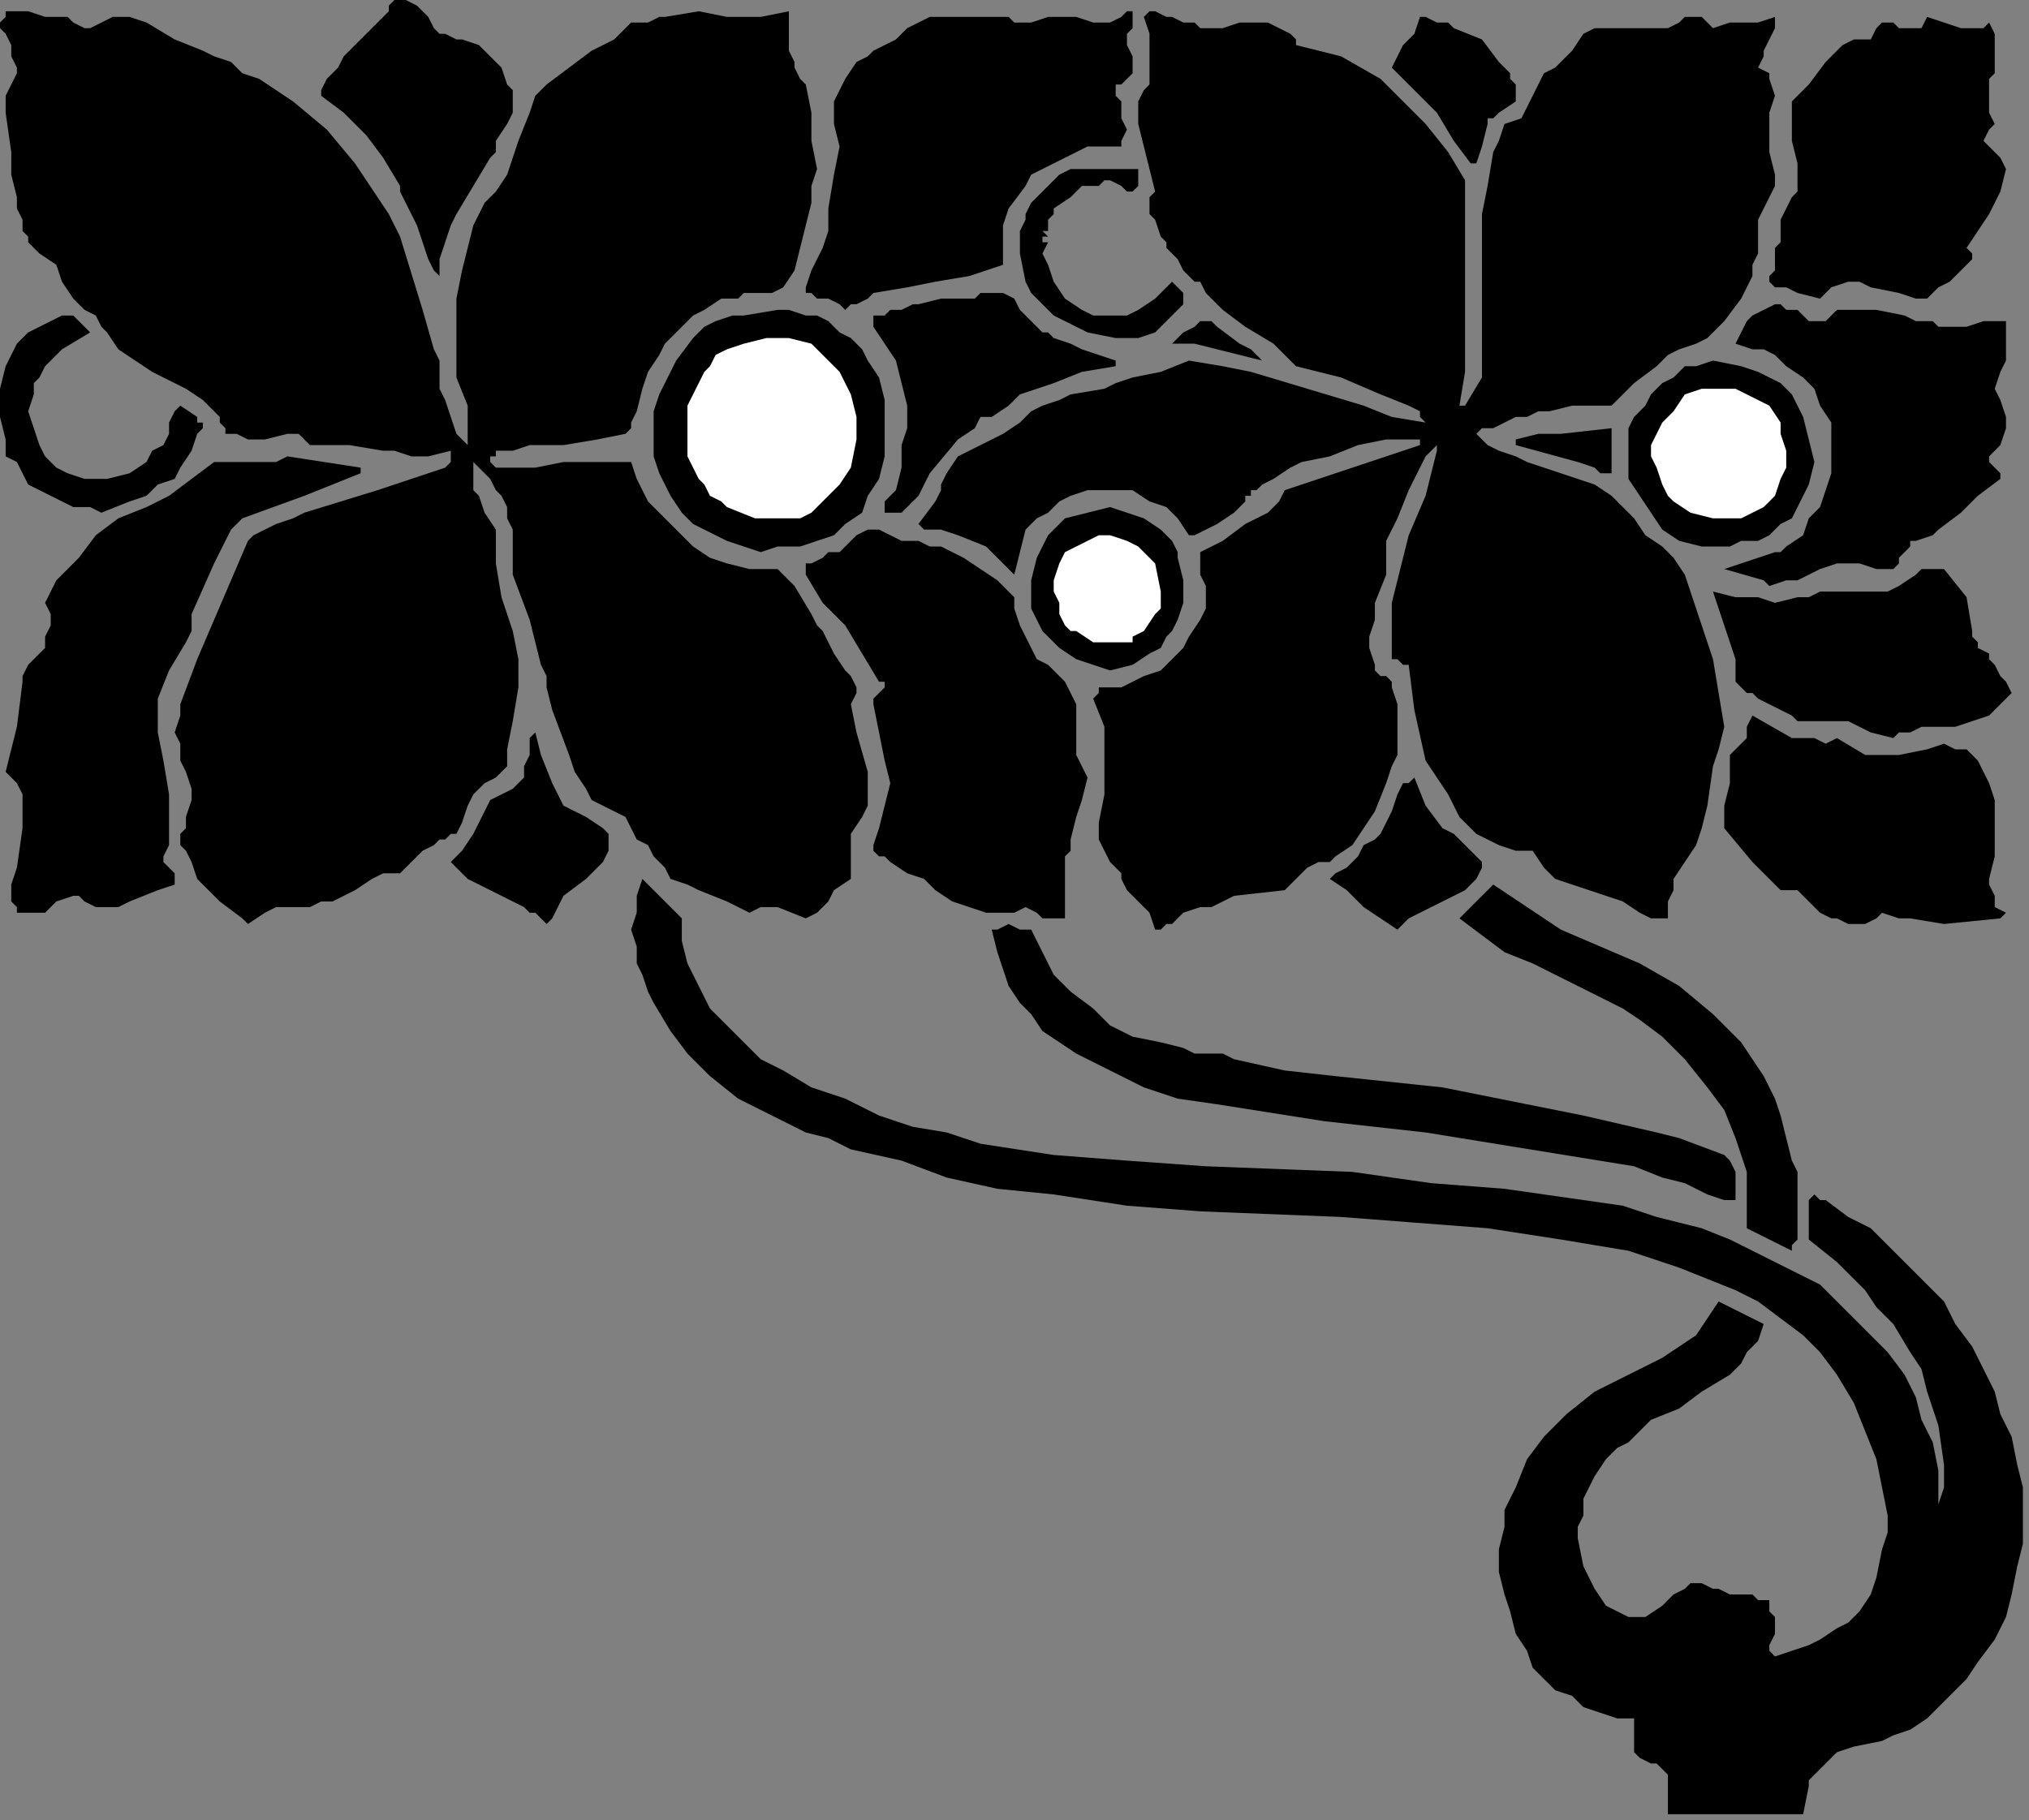 <?xml version="1.0" encoding="UTF-8" standalone="no"?>
<svg
   xmlns:dc="http://purl.org/dc/elements/1.1/"
   xmlns:cc="http://creativecommons.org/ns#"
   xmlns:rdf="http://www.w3.org/1999/02/22-rdf-syntax-ns#"
   xmlns:svg="http://www.w3.org/2000/svg"
   xmlns="http://www.w3.org/2000/svg"
   xmlns:sodipodi="http://sodipodi.sourceforge.net/DTD/sodipodi-0.dtd"
   xmlns:inkscape="http://www.inkscape.org/namespaces/inkscape"
   version="1.0"
   width="76.288mm"
   height="68.457mm"
   id="svg62"
   sodipodi:docname="CC004408.WMF">
  <rect width="100%" height="100%" fill="#808080" stroke="none"/>
  <sodipodi:namedview
     pagecolor="#ffffff"
     bordercolor="#666666"
     borderopacity="1"
     objecttolerance="10"
     gridtolerance="10"
     guidetolerance="10"
     inkscape:pageopacity="0"
     inkscape:pageshadow="2"
     inkscape:window-width="640"
     inkscape:window-height="480"
     id="namedview64" />
  <defs
     id="defs6">
    <clipPath
       clipPathUnits="userSpaceOnUse"
       id="clipWmfPath1">
      <path
         d="M 0,0 L 288.267,0 L 288.267,258.667 L 0,258.667 z"
         id="path2" />
    </clipPath>
    <pattern
       id="WMFhbasepattern"
       patternUnits="userSpaceOnUse"
       width="6"
       height="6"
       x="0"
       y="0" />
  </defs>
  <path
     style="fill:#000000;fill-rule:nonzero;fill-opacity:1;stroke:none;"
     clip-path="url(#clipWmfPath1)"
     d="  M 59.255,0.801   L 60.856,2.402   L 61.657,4.004   L 62.458,4.805   L 63.259,4.805   L 64.86,5.606   L 65.661,5.606   L 68.063,6.407   L 69.664,8.008   L 71.266,9.61   L 72.067,12.012   L 72.867,12.813   L 72.867,14.415   L 72.867,16.017   L 72.067,17.618   L 70.465,20.021   L 70.465,21.622   L 69.664,22.423   L 67.262,26.427   L 64.86,30.431   L 64.059,32.033   L 63.259,34.436   L 62.458,36.838   L 62.458,39.24   L 61.657,38.44   L 61.657,38.44   L 60.856,36.838   L 60.056,34.436   L 59.255,32.033   L 56.853,27.228   L 56.853,26.427   L 54.45,22.423   L 52.048,19.22   L 48.845,16.017   L 45.642,13.614   L 45.642,12.813   L 46.443,11.212   L 48.044,9.61   L 48.845,8.008   L 50.447,6.407   L 53.65,3.203   L 55.251,1.602   L 55.251,0.801   L 56.052,0   L 57.653,0   L 59.255,0.801  z "
     id="path8" />
  <path
     style="fill:#000000;fill-rule:nonzero;fill-opacity:1;stroke:none;"
     clip-path="url(#clipWmfPath1)"
     d="  M 12.011,4.004   L 12.812,4.004   L 14.413,3.203   L 16.015,2.402   L 18.417,2.402   L 20.819,3.203   L 24.823,5.606   L 28.827,7.207   L 30.428,8.008   L 32.83,8.809   L 34.432,10.411   L 36.834,11.212   L 39.236,12.813   L 41.639,14.415   L 46.443,18.419   L 50.447,23.224   L 52.048,25.626   L 53.65,28.029   L 55.251,30.431   L 56.853,33.635   L 60.056,44.045   L 61.657,49.651   L 62.458,51.253   L 62.458,52.054   L 62.458,55.257   L 63.259,56.859   L 64.059,59.261   L 64.86,61.664   L 65.661,62.464   L 66.461,63.265   L 66.461,61.664   L 66.461,60.863   L 66.461,59.261   L 66.461,57.659   L 64.86,53.655   L 64.86,50.452   L 64.86,46.448   L 64.86,42.444   L 65.661,38.44   L 66.461,35.236   L 67.262,32.033   L 68.864,28.83   L 70.465,27.228   L 72.067,24.826   L 72.867,22.423   L 73.668,20.021   L 75.27,16.017   L 76.07,13.614   L 77.672,12.012   L 80.875,9.61   L 84.078,7.207   L 87.281,5.606   L 89.683,3.203   L 91.284,3.203   L 92.085,3.203   L 93.687,2.402   L 94.487,2.402   L 99.292,1.602   L 103.296,2.402   L 108.1,2.402   L 112.104,1.602   L 112.104,4.805   L 112.104,7.207   L 112.904,8.809   L 112.904,9.61   L 113.705,11.212   L 114.506,12.012   L 115.307,16.017   L 115.307,20.021   L 116.107,24.025   L 115.307,26.427   L 115.307,28.83   L 114.506,32.033   L 113.705,35.236   L 112.904,38.44   L 111.303,40.842   L 109.701,41.643   L 108.1,41.643   L 106.499,41.643   L 105.698,41.643   L 104.897,42.444   L 102.495,42.444   L 100.093,44.045   L 98.491,44.846   L 96.89,46.448   L 94.487,48.85   L 93.687,50.452   L 92.085,52.854   L 91.284,55.257   L 90.484,58.46   L 89.683,60.062   L 89.683,60.863   L 88.882,61.664   L 84.879,62.464   L 80.074,63.265   L 75.27,63.265   L 72.867,64.066   L 70.465,64.066   L 70.465,64.867   L 69.664,64.867   L 69.664,65.668   L 69.664,65.668   L 70.465,66.469   L 76.07,66.469   L 80.074,65.668   L 84.879,65.668   L 87.281,65.668   L 89.683,65.668   L 90.484,68.07   L 92.085,71.273   L 94.487,73.676   L 96.089,75.278   L 98.491,77.68   L 100.893,79.282   L 103.296,80.083   L 106.499,80.883   L 108.901,80.883   L 110.502,80.883   L 112.104,82.485   L 112.904,83.286   L 115.307,87.29   L 116.107,88.892   L 116.908,89.692   L 117.709,91.294   L 118.51,92.896   L 120.111,95.298   L 120.912,96.099   L 121.713,97.701   L 121.713,98.502   L 120.912,100.103   L 121.713,104.107   L 123.314,109.713   L 123.314,112.116   L 123.314,114.518   L 122.513,116.12   L 120.912,118.522   L 120.912,121.725   L 120.912,123.327   L 120.912,124.128   L 120.912,124.929   L 118.51,126.53   L 117.709,128.132   L 116.107,129.734   L 114.506,130.535   L 110.502,128.933   L 109.701,128.933   L 108.901,128.933   L 108.1,128.933   L 106.499,129.734   L 103.296,128.132   L 99.292,126.53   L 97.69,125.73   L 95.288,124.929   L 94.487,123.327   L 92.886,121.725   L 92.085,120.124   L 90.484,119.323   L 88.882,116.12   L 87.281,115.319   L 85.679,114.518   L 84.078,113.717   L 83.277,112.116   L 81.676,109.713   L 80.875,107.311   L 78.473,100.904   L 77.672,97.701   L 77.672,96.099   L 76.871,94.497   L 75.27,88.091   L 72.867,81.684   L 72.867,78.481   L 72.867,75.278   L 72.067,73.676   L 72.067,72.074   L 71.266,70.473   L 70.465,69.672   L 69.664,68.07   L 68.864,67.269   L 68.063,66.469   L 67.262,65.668   L 67.262,67.269   L 67.262,68.07   L 67.262,69.672   L 68.063,70.473   L 68.864,72.875   L 70.465,75.278   L 70.465,77.68   L 70.465,80.083   L 71.266,84.888   L 72.867,89.692   L 73.668,93.697   L 73.668,97.701   L 72.867,102.506   L 72.067,106.51   L 72.067,108.912   L 71.266,109.713   L 70.465,110.514   L 68.864,111.315   L 68.063,112.116   L 67.262,112.916   L 66.461,114.518   L 65.661,116.921   L 64.86,118.522   L 64.059,118.522   L 63.259,119.323   L 62.458,119.323   L 61.657,120.124   L 60.056,120.925   L 58.454,122.526   L 56.853,124.128   L 54.45,124.128   L 52.849,124.929   L 50.447,126.53   L 47.244,128.132   L 45.642,128.132   L 44.041,128.933   L 41.639,128.933   L 39.236,128.933   L 37.635,129.734   L 35.233,131.335   L 34.432,130.535   L 31.229,128.132   L 28.026,124.929   L 27.225,122.526   L 26.424,120.925   L 25.624,120.124   L 25.624,118.522   L 26.424,117.721   L 26.424,116.12   L 27.225,113.717   L 27.225,112.116   L 26.424,109.713   L 25.624,108.111   L 25.624,105.709   L 24.823,104.107   L 25.624,101.705   L 25.624,100.904   L 25.624,100.103   L 28.026,93.697   L 30.428,88.091   L 32.83,82.485   L 35.233,76.879   L 36.033,76.078   L 37.635,75.278   L 39.236,74.477   L 41.639,73.676   L 43.24,72.875   L 53.65,69.672   L 63.259,66.469   L 64.059,65.668   L 64.059,64.867   L 64.059,64.867   L 64.059,64.066   L 60.856,64.867   L 58.454,64.867   L 56.052,64.066   L 54.45,64.066   L 49.646,63.265   L 47.244,63.265   L 44.041,63.265   L 43.24,62.464   L 42.439,61.664   L 40.838,61.664   L 37.635,62.464   L 35.233,62.464   L 33.631,61.664   L 32.03,61.664   L 32.03,60.863   L 31.229,60.062   L 31.229,59.261   L 28.827,56.859   L 26.424,55.257   L 21.62,52.854   L 19.218,51.253   L 16.816,49.651   L 15.214,47.249   L 14.413,46.448   L 13.613,44.846   L 12.011,44.045   L 10.41,42.444   L 8.808,40.041   L 8.007,37.639   L 5.605,36.037   L 4.804,35.236   L 4.004,34.436   L 4.004,33.635   L 3.203,32.834   L 3.203,31.232   L 2.402,29.631   L 2.402,28.029   L 1.601,24.826   L 1.601,21.622   L 0.801,16.017   L 0.801,14.415   L 0.801,13.614   L 1.601,12.012   L 2.402,10.411   L 2.402,9.61   L 1.601,8.008   L 1.601,6.407   L 0.801,4.805   L 0,4.004   L 0,3.203   L 0.801,2.402   L 0.801,1.602   L 4.004,1.602   L 6.406,2.402   L 9.609,2.402   L 10.41,3.203   L 12.011,4.004  z "
     id="path10" />
  <path
     style="fill:#000000;fill-rule:nonzero;fill-opacity:1;stroke:none;"
     clip-path="url(#clipWmfPath1)"
     d="  M 160.949,4.004   L 160.148,4.805   L 160.148,6.407   L 160.949,8.008   L 160.949,9.61   L 160.949,10.411   L 160.148,11.212   L 159.347,12.012   L 158.547,12.012   L 158.547,12.813   L 158.547,13.614   L 159.347,14.415   L 159.347,15.216   L 159.347,16.817   L 160.148,18.419   L 159.347,20.021   L 159.347,20.821   L 158.547,20.821   L 156.144,20.821   L 154.543,20.821   L 152.941,21.622   L 151.34,22.423   L 148.137,24.025   L 146.536,24.826   L 145.735,26.427   L 143.333,29.631   L 142.532,32.033   L 142.532,32.834   L 142.532,33.635   L 142.532,34.436   L 142.532,35.236   L 142.532,36.037   L 142.532,36.838   L 142.532,36.838   L 142.532,37.639   L 137.727,39.24   L 132.923,40.041   L 128.919,40.842   L 124.115,41.643   L 123.314,42.444   L 121.713,43.245   L 120.912,43.245   L 120.111,44.045   L 119.31,43.245   L 117.709,42.444   L 116.107,42.444   L 115.307,41.643   L 114.506,41.643   L 114.506,40.842   L 115.307,38.44   L 116.908,35.236   L 117.709,32.834   L 117.709,29.631   L 118.51,24.826   L 119.31,20.821   L 118.51,17.618   L 118.51,16.017   L 118.51,14.415   L 120.111,11.212   L 121.713,8.809   L 123.314,8.008   L 124.115,7.207   L 125.716,6.407   L 127.318,5.606   L 128.919,4.004   L 130.521,3.203   L 132.122,2.402   L 134.524,2.402   L 138.528,2.402   L 143.333,2.402   L 144.133,3.203   L 144.934,3.203   L 145.735,3.203   L 146.536,3.203   L 148.938,2.402   L 149.739,2.402   L 151.34,2.402   L 152.941,2.402   L 155.344,3.203   L 156.945,3.203   L 157.746,3.203   L 159.347,2.402   L 160.148,1.602   L 160.949,1.602   L 160.949,1.602   L 160.949,2.402   L 160.949,4.004  z "
     id="path12" />
  <path
     style="fill:#000000;fill-rule:nonzero;fill-opacity:1;stroke:none;"
     clip-path="url(#clipWmfPath1)"
     d="  M 178.565,3.203   L 180.167,3.203   L 181.768,4.004   L 183.37,4.805   L 184.17,5.606   L 184.17,6.407   L 187.373,7.207   L 190.576,8.008   L 196.181,11.212   L 199.384,14.415   L 202.587,17.618   L 205.79,21.622   L 208.193,25.626   L 208.193,32.834   L 208.193,39.24   L 208.193,44.045   L 208.193,48.05   L 208.193,52.854   L 207.392,57.659   L 208.193,57.659   L 208.193,57.659   L 210.595,53.655   L 210.595,44.045   L 210.595,35.236   L 210.595,30.431   L 211.396,26.427   L 212.196,21.622   L 212.997,20.021   L 213.798,17.618   L 216.2,16.817   L 217.001,15.216   L 217.801,13.614   L 218.602,12.012   L 219.403,10.411   L 221.004,9.61   L 221.805,8.809   L 223.407,7.207   L 225.008,4.805   L 226.61,4.004   L 227.41,4.004   L 230.613,4.004   L 233.816,4.004   L 235.418,4.004   L 237.019,4.004   L 238.621,3.203   L 239.421,2.402   L 241.824,2.402   L 242.624,3.203   L 243.425,4.004   L 245.827,3.203   L 248.23,3.203   L 249.831,3.203   L 252.233,2.402   L 252.233,3.203   L 252.233,4.004   L 251.433,5.606   L 250.632,7.207   L 250.632,8.008   L 249.831,9.61   L 251.433,10.411   L 251.433,11.212   L 252.233,13.614   L 251.433,16.017   L 251.433,17.618   L 251.433,18.419   L 251.433,20.021   L 251.433,21.622   L 252.233,24.826   L 252.233,26.427   L 251.433,28.029   L 250.632,29.631   L 249.831,31.232   L 249.831,32.033   L 249.831,32.834   L 249.831,33.635   L 249.831,34.436   L 249.831,34.436   L 249.831,35.236   L 249.831,36.037   L 249.831,36.037   L 249.03,37.639   L 249.03,39.24   L 248.23,40.842   L 247.429,42.444   L 245.027,45.647   L 242.624,48.05   L 241.023,48.85   L 238.621,49.651   L 237.019,50.452   L 235.418,52.054   L 232.215,54.456   L 229.012,57.659   L 226.61,57.659   L 223.407,57.659   L 220.204,58.46   L 218.602,58.46   L 217.001,59.261   L 215.399,59.261   L 213.798,60.062   L 212.196,60.863   L 210.595,60.863   L 209.794,61.664   L 211.396,63.265   L 212.997,64.066   L 215.399,64.867   L 217.001,65.668   L 219.403,66.469   L 221.805,67.269   L 224.207,68.07   L 226.61,68.871   L 229.012,70.473   L 230.613,72.074   L 232.215,73.676   L 233.816,76.078   L 236.219,77.68   L 237.82,79.282   L 239.421,81.684   L 240.222,84.087   L 241.023,86.489   L 241.824,88.892   L 243.425,93.697   L 245.027,103.306   L 244.226,106.51   L 243.425,108.912   L 242.624,114.518   L 241.824,117.721   L 241.023,120.124   L 239.421,122.526   L 237.82,124.929   L 237.82,126.53   L 237.019,128.132   L 237.019,129.734   L 237.019,130.535   L 234.617,130.535   L 233.016,129.734   L 230.613,128.132   L 225.809,126.53   L 223.407,125.73   L 221.004,124.929   L 219.403,123.327   L 217.801,120.925   L 215.399,120.925   L 212.997,120.124   L 211.396,119.323   L 209.794,118.522   L 208.993,117.721   L 207.392,116.12   L 205.79,112.916   L 204.189,110.514   L 202.587,108.111   L 200.986,100.904   L 200.185,94.497   L 199.384,94.497   L 198.584,93.697   L 197.783,93.697   L 197.783,92.896   L 197.783,90.493   L 197.783,88.892   L 197.783,85.688   L 198.584,82.485   L 200.185,76.078   L 202.587,70.473   L 204.189,64.066   L 204.189,64.066   L 204.189,63.265   L 202.587,64.867   L 201.787,66.469   L 200.185,69.672   L 198.584,73.676   L 196.982,76.879   L 196.982,81.684   L 195.381,85.688   L 195.381,88.091   L 194.58,90.493   L 194.58,92.095   L 195.381,94.497   L 195.381,95.298   L 196.181,96.099   L 196.982,96.099   L 197.783,96.9   L 197.783,96.9   L 197.783,97.701   L 198.584,100.103   L 198.584,102.506   L 198.584,104.908   L 198.584,107.311   L 197.783,108.912   L 196.982,111.315   L 195.381,115.319   L 192.178,120.124   L 189.776,121.725   L 188.975,122.526   L 187.373,122.526   L 185.772,123.327   L 184.971,124.128   L 182.569,126.53   L 175.362,127.331   L 172.159,128.933   L 170.558,128.933   L 168.156,129.734   L 166.554,131.335   L 165.753,131.335   L 164.953,132.136   L 164.152,132.136   L 163.351,129.734   L 161.75,128.132   L 160.148,126.53   L 159.347,124.929   L 159.347,124.128   L 157.746,122.526   L 156.945,120.925   L 156.144,119.323   L 156.144,116.921   L 156.945,112.916   L 156.945,108.111   L 156.945,103.306   L 155.344,99.302   L 156.144,98.502   L 156.144,97.701   L 157.746,97.701   L 159.347,97.701   L 160.949,96.9   L 162.55,96.099   L 164.953,95.298   L 166.554,93.697   L 168.156,92.095   L 168.956,90.493   L 170.558,88.091   L 171.359,86.489   L 171.359,84.087   L 171.359,83.286   L 170.558,81.684   L 170.558,80.083   L 170.558,78.481   L 173.761,76.879   L 176.964,74.477   L 180.167,72.875   L 181.768,71.273   L 182.569,69.672   L 187.373,68.07   L 192.178,66.469   L 201.787,63.265   L 201.787,62.464   L 199.384,62.464   L 196.982,62.464   L 192.979,63.265   L 188.975,64.867   L 184.971,65.668   L 183.37,66.469   L 180.967,68.07   L 179.366,68.871   L 178.565,69.672   L 177.764,69.672   L 177.764,70.473   L 176.964,70.473   L 176.964,71.273   L 176.163,72.074   L 175.362,72.875   L 172.96,74.477   L 171.359,75.278   L 169.757,76.078   L 169.757,76.078   L 168.956,76.078   L 167.355,73.676   L 165.753,72.074   L 163.351,71.273   L 160.949,69.672   L 158.547,69.672   L 156.144,69.672   L 154.543,69.672   L 152.141,70.473   L 150.539,71.273   L 148.938,72.875   L 147.336,73.676   L 145.735,75.278   L 144.934,78.481   L 144.133,81.684   L 140.13,77.68   L 136.126,76.078   L 133.724,75.278   L 131.321,75.278   L 130.521,74.477   L 132.923,71.273   L 133.724,69.672   L 133.724,68.871   L 133.724,68.871   L 134.524,67.269   L 136.126,64.867   L 139.329,63.265   L 142.532,61.664   L 144.934,60.062   L 146.536,58.46   L 148.137,57.659   L 150.539,56.859   L 152.141,56.058   L 156.945,55.257   L 158.547,54.456   L 160.949,53.655   L 164.953,52.854   L 168.956,51.253   L 173.761,52.054   L 177.764,52.854   L 185.772,55.257   L 193.779,57.659   L 197.783,59.261   L 202.587,60.062   L 201.787,59.261   L 201.787,58.46   L 200.185,57.659   L 196.181,56.058   L 190.576,53.655   L 184.17,52.054   L 182.569,50.452   L 180.967,48.85   L 176.964,46.448   L 173.761,44.045   L 172.159,42.444   L 171.359,41.643   L 170.558,40.041   L 169.757,40.041   L 168.956,39.24   L 168.156,38.44   L 167.355,36.838   L 166.554,36.037   L 165.753,35.236   L 165.753,34.436   L 164.953,33.635   L 164.152,31.232   L 163.351,30.431   L 163.351,28.83   L 163.351,28.029   L 164.152,27.228   L 162.55,20.821   L 161.75,17.618   L 161.75,16.017   L 161.75,14.415   L 162.55,12.813   L 163.351,12.012   L 163.351,10.411   L 163.351,8.809   L 163.351,4.805   L 162.55,2.402   L 163.351,1.602   L 164.152,1.602   L 165.753,2.402   L 166.554,2.402   L 168.156,3.203   L 169.757,3.203   L 170.558,4.004   L 173.761,4.004   L 176.163,3.203   L 178.565,3.203  z "
     id="path14" />
  <path
     style="fill:#000000;fill-rule:nonzero;fill-opacity:1;stroke:none;"
     clip-path="url(#clipWmfPath1)"
     d="  M 210.595,5.606   L 212.997,8.809   L 214.599,10.411   L 214.599,11.212   L 215.399,12.012   L 215.399,13.614   L 215.399,14.415   L 212.997,16.017   L 212.196,16.817   L 211.396,16.817   L 211.396,17.618   L 210.595,20.821   L 209.794,23.224   L 208.993,23.224   L 206.591,20.021   L 204.189,16.017   L 197.783,9.61   L 199.384,6.407   L 200.986,4.805   L 201.787,2.402   L 202.587,2.402   L 204.189,3.203   L 205.79,3.203   L 206.591,4.004   L 210.595,5.606  z "
     id="path16" />
  <path
     style="fill:#000000;fill-rule:nonzero;fill-opacity:1;stroke:none;"
     clip-path="url(#clipWmfPath1)"
     d="  M 282.661,3.203   L 283.462,4.805   L 283.462,6.407   L 283.462,10.411   L 282.661,11.212   L 282.661,12.012   L 282.661,13.614   L 282.661,15.216   L 282.661,16.017   L 283.462,17.618   L 282.661,18.419   L 281.861,20.021   L 282.661,20.821   L 283.462,21.622   L 284.263,22.423   L 285.064,24.025   L 284.263,27.228   L 282.661,30.431   L 279.459,35.236   L 280.259,36.037   L 280.259,36.037   L 280.259,36.838   L 278.658,38.44   L 277.056,40.041   L 275.455,40.842   L 273.853,42.444   L 272.252,42.444   L 269.85,41.643   L 265.846,40.842   L 264.244,40.041   L 262.643,40.041   L 260.241,40.842   L 259.44,41.643   L 258.639,42.444   L 255.436,41.643   L 253.835,40.842   L 252.233,40.842   L 251.433,40.041   L 251.433,39.24   L 252.233,38.44   L 252.233,37.639   L 252.233,36.037   L 252.233,35.236   L 253.034,34.436   L 253.034,34.436   L 253.034,33.635   L 253.034,33.635   L 253.034,32.834   L 253.034,32.033   L 253.034,31.232   L 253.835,29.631   L 254.636,28.029   L 255.436,27.228   L 255.436,26.427   L 255.436,23.224   L 254.636,20.021   L 254.636,17.618   L 254.636,14.415   L 256.237,12.813   L 257.038,12.012   L 259.44,8.809   L 261.041,7.207   L 261.842,6.407   L 263.444,5.606   L 265.846,5.606   L 266.647,4.004   L 267.447,3.203   L 269.049,3.203   L 269.85,4.004   L 271.451,4.004   L 272.252,4.004   L 273.053,4.004   L 273.853,2.402   L 276.256,3.203   L 278.658,4.004   L 279.459,4.004   L 281.06,4.004   L 281.861,4.004   L 282.661,3.203  z "
     id="path18" />
  <path
     style="fill:#000000;fill-rule:nonzero;fill-opacity:1;stroke:none;"
     clip-path="url(#clipWmfPath1)"
     d="  M 161.75,24.025   L 161.75,24.826   L 161.75,24.826   L 161.75,26.427   L 160.949,27.228   L 160.148,27.228   L 159.347,26.427   L 157.746,25.626   L 156.945,25.626   L 156.144,26.427   L 155.344,26.427   L 153.742,26.427   L 152.141,28.029   L 149.739,29.631   L 149.739,30.431   L 148.938,31.232   L 148.938,32.834   L 148.137,32.834   L 148.938,33.635   L 148.137,33.635   L 148.137,34.436   L 148.938,34.436   L 148.137,36.037   L 148.938,37.639   L 149.739,40.041   L 151.34,42.444   L 153.742,44.045   L 155.344,44.846   L 157.746,44.846   L 159.347,44.846   L 160.148,44.846   L 161.75,44.045   L 164.152,42.444   L 166.554,40.041   L 167.355,40.842   L 167.355,40.842   L 168.156,41.643   L 168.156,43.245   L 166.554,44.846   L 164.152,47.249   L 161.75,48.05   L 160.148,48.05   L 158.547,48.05   L 154.543,47.249   L 152.941,46.448   L 151.34,45.647   L 149.739,44.846   L 148.137,43.245   L 146.536,41.643   L 145.735,40.041   L 144.934,36.037   L 144.934,32.834   L 145.735,31.232   L 145.735,30.431   L 146.536,28.83   L 148.137,27.228   L 149.739,25.626   L 150.539,24.826   L 152.141,24.025   L 154.543,24.025   L 157.746,24.025   L 161.75,24.025  z "
     id="path20" />
  <path
     style="fill:#000000;fill-rule:nonzero;fill-opacity:1;stroke:none;"
     clip-path="url(#clipWmfPath1)"
     d="  M 149.739,48.05   L 152.141,48.85   L 153.742,49.651   L 158.547,51.253   L 158.547,52.054   L 153.742,52.854   L 149.739,54.456   L 144.934,56.058   L 143.333,57.659   L 140.93,59.261   L 139.329,59.261   L 138.528,60.863   L 136.126,62.464   L 132.122,67.269   L 131.321,68.871   L 130.521,70.473   L 128.919,72.074   L 128.119,72.875   L 125.716,72.875   L 125.716,72.875   L 125.716,72.074   L 125.716,71.273   L 126.517,70.473   L 127.318,69.672   L 128.119,66.469   L 128.119,63.265   L 128.919,60.863   L 128.919,57.659   L 128.119,54.456   L 127.318,51.253   L 125.716,48.85   L 124.115,46.448   L 124.115,45.647   L 124.115,44.846   L 125.716,44.846   L 126.517,44.045   L 128.119,44.045   L 129.72,43.245   L 130.521,43.245   L 133.724,42.444   L 136.927,42.444   L 138.528,42.444   L 139.329,41.643   L 141.731,41.643   L 142.532,41.643   L 144.133,42.444   L 144.934,44.045   L 147.336,46.448   L 148.137,47.249   L 148.938,47.249   L 149.739,48.05  z "
     id="path22" />
  <path
     style="fill:#000000;fill-rule:nonzero;fill-opacity:1;stroke:none;"
     clip-path="url(#clipWmfPath1)"
     d="  M 259.44,45.647   L 261.041,44.045   L 262.643,44.045   L 265.045,44.045   L 266.647,44.045   L 270.65,44.846   L 272.252,45.647   L 274.654,45.647   L 275.455,46.448   L 277.056,46.448   L 279.459,46.448   L 281.861,45.647   L 283.462,45.647   L 285.064,45.647   L 285.064,48.05   L 285.064,51.253   L 284.263,52.854   L 283.462,55.257   L 284.263,56.859   L 285.064,59.261   L 285.064,60.863   L 284.263,63.265   L 283.462,64.066   L 282.661,64.867   L 282.661,65.668   L 283.462,66.469   L 284.263,67.269   L 284.263,68.07   L 281.06,70.473   L 278.658,72.875   L 275.455,75.278   L 274.654,76.078   L 272.252,76.879   L 271.451,76.879   L 271.451,77.68   L 269.85,79.282   L 269.85,80.083   L 269.049,80.883   L 268.248,80.883   L 266.647,80.883   L 264.244,80.083   L 262.643,80.083   L 261.041,80.083   L 258.639,80.883   L 255.436,82.485   L 253.835,82.485   L 251.433,83.286   L 250.632,82.485   L 245.027,80.883   L 249.831,79.282   L 252.233,78.481   L 253.034,78.481   L 253.835,77.68   L 256.237,76.078   L 257.038,73.676   L 258.639,72.074   L 259.44,69.672   L 260.241,67.269   L 260.241,64.867   L 260.241,62.464   L 260.241,60.062   L 258.639,57.659   L 257.839,55.257   L 256.237,53.655   L 253.835,52.054   L 253.034,51.253   L 252.233,50.452   L 250.632,49.651   L 249.03,49.651   L 246.628,48.85   L 247.429,47.249   L 248.23,45.647   L 249.03,44.846   L 250.632,44.045   L 252.233,43.245   L 253.034,43.245   L 253.835,44.045   L 255.436,44.045   L 257.038,45.647   L 257.839,45.647   L 258.639,45.647   L 259.44,45.647  z "
     id="path24" />
  <path
     style="fill:#000000;fill-rule:nonzero;fill-opacity:1;stroke:none;"
     clip-path="url(#clipWmfPath1)"
     d="  M 123.314,51.253   L 124.916,53.655   L 125.716,56.859   L 125.716,59.261   L 125.716,62.464   L 125.716,64.867   L 124.916,68.07   L 123.314,70.473   L 122.513,72.875   L 120.111,74.477   L 118.51,76.078   L 116.107,76.879   L 113.705,77.68   L 110.502,77.68   L 108.1,78.481   L 105.698,77.68   L 103.296,76.879   L 98.491,74.477   L 96.89,72.875   L 95.288,70.473   L 94.487,68.871   L 93.687,67.269   L 92.886,64.867   L 92.886,62.464   L 92.886,60.863   L 92.886,58.46   L 93.687,56.058   L 94.487,54.456   L 96.089,51.253   L 98.491,48.05   L 100.093,46.448   L 101.694,45.647   L 104.096,44.846   L 105.698,44.846   L 110.502,44.045   L 112.104,44.045   L 114.506,44.846   L 116.107,44.846   L 117.709,45.647   L 119.31,47.249   L 120.912,48.05   L 122.513,49.651   L 123.314,51.253  z "
     id="path26" />
  <path
     style="fill:#000000;fill-rule:nonzero;fill-opacity:1;stroke:none;"
     clip-path="url(#clipWmfPath1)"
     d="  M 12.812,47.249   L 8.808,49.651   L 7.207,51.253   L 6.406,52.054   L 5.605,53.655   L 4.804,54.456   L 4.804,56.058   L 4.004,58.46   L 4.804,60.863   L 5.605,63.265   L 6.406,64.867   L 8.007,66.469   L 9.609,67.269   L 12.011,68.07   L 13.613,68.07   L 15.214,68.07   L 18.417,67.269   L 20.819,65.668   L 21.62,64.066   L 23.221,63.265   L 24.022,61.664   L 24.022,60.062   L 24.823,58.46   L 25.624,57.659   L 28.026,59.261   L 28.026,60.062   L 28.827,60.062   L 28.827,60.863   L 28.026,61.664   L 27.225,64.066   L 25.624,66.469   L 24.823,68.07   L 22.421,68.871   L 20.819,70.473   L 18.417,71.273   L 14.413,72.875   L 12.812,72.074   L 12.011,72.074   L 11.21,72.074   L 10.41,72.074   L 8.808,71.273   L 7.207,70.473   L 4.004,68.871   L 2.402,65.668   L 0.801,64.867   L 0.801,62.464   L 0,59.261   L 0,55.257   L 0.801,52.054   L 1.601,50.452   L 2.402,48.85   L 4.004,47.249   L 5.605,46.448   L 8.808,44.846   L 9.609,44.846   L 10.41,44.846   L 11.21,45.647   L 12.812,47.249  z "
     id="path28" />
  <path
     style="fill:#000000;fill-rule:nonzero;fill-opacity:1;stroke:none;"
     clip-path="url(#clipWmfPath1)"
     d="  M 172.96,46.448   L 176.163,48.85   L 177.764,49.651   L 178.565,50.452   L 179.366,51.253   L 172.96,49.651   L 169.757,48.85   L 168.156,48.85   L 166.554,48.85   L 167.355,48.05   L 168.156,47.249   L 169.757,46.448   L 170.558,45.647   L 171.359,45.647   L 172.159,45.647   L 172.96,46.448  z "
     id="path30" />
  <path
     style="fill:#ffffff;fill-rule:nonzero;fill-opacity:1;stroke:none;"
     clip-path="url(#clipWmfPath1)"
     d="  M 119.31,52.854   L 120.912,56.058   L 121.713,59.261   L 121.713,62.464   L 120.912,66.469   L 119.31,68.871   L 116.908,71.273   L 115.307,72.875   L 113.705,73.676   L 112.104,73.676   L 110.502,73.676   L 107.299,73.676   L 103.296,72.074   L 102.495,71.273   L 100.893,70.473   L 100.093,68.871   L 99.292,68.07   L 98.491,66.469   L 97.69,64.867   L 97.69,63.265   L 97.69,60.863   L 97.69,59.261   L 97.69,57.659   L 99.292,54.456   L 100.093,52.854   L 100.893,52.054   L 101.694,50.452   L 103.296,49.651   L 105.698,48.85   L 108.901,48.05   L 110.502,48.05   L 112.104,48.05   L 115.307,48.85   L 117.709,51.253   L 119.31,52.854  z "
     id="path32" />
  <path
     style="fill:#000000;fill-rule:nonzero;fill-opacity:1;stroke:none;"
     clip-path="url(#clipWmfPath1)"
     d="  M 256.237,59.261   L 257.038,62.464   L 257.839,65.668   L 257.038,68.871   L 255.436,72.074   L 254.636,73.676   L 253.034,74.477   L 251.433,76.078   L 249.831,76.879   L 247.429,76.879   L 245.827,77.68   L 243.425,77.68   L 241.824,77.68   L 238.621,76.879   L 236.219,75.278   L 234.617,72.875   L 233.016,70.473   L 231.414,68.07   L 231.414,65.668   L 231.414,63.265   L 231.414,60.863   L 232.215,59.261   L 233.816,57.659   L 234.617,56.058   L 236.219,54.456   L 237.82,53.655   L 239.421,52.054   L 241.023,52.054   L 243.425,51.253   L 247.429,52.054   L 249.831,52.854   L 251.433,53.655   L 253.034,54.456   L 254.636,56.058   L 255.436,57.659   L 256.237,59.261  z "
     id="path34" />
  <path
     style="fill:#ffffff;fill-rule:nonzero;fill-opacity:1;stroke:none;"
     clip-path="url(#clipWmfPath1)"
     d="  M 251.433,57.659   L 253.034,60.062   L 253.034,61.664   L 253.835,64.066   L 253.835,66.469   L 253.034,68.07   L 252.233,70.473   L 250.632,72.074   L 249.03,72.875   L 247.429,73.676   L 245.827,73.676   L 244.226,73.676   L 243.425,73.676   L 240.222,72.875   L 237.82,71.273   L 237.019,70.473   L 236.219,68.871   L 235.418,66.469   L 234.617,64.867   L 234.617,63.265   L 235.418,61.664   L 236.219,60.062   L 237.82,58.46   L 239.421,56.058   L 241.824,55.257   L 243.425,55.257   L 245.027,55.257   L 246.628,55.257   L 248.23,56.058   L 251.433,57.659  z "
     id="path36" />
  <path
     style="fill:#000000;fill-rule:nonzero;fill-opacity:1;stroke:none;"
     clip-path="url(#clipWmfPath1)"
     d="  M 229.012,67.269   L 227.41,67.269   L 226.61,66.469   L 224.207,65.668   L 215.399,63.265   L 215.399,62.464   L 218.602,61.664   L 221.805,61.664   L 229.012,60.863   L 229.012,67.269  z "
     id="path38" />
  <path
     style="fill:#000000;fill-rule:nonzero;fill-opacity:1;stroke:none;"
     clip-path="url(#clipWmfPath1)"
     d="  M 51.247,67.269   L 47.244,68.871   L 43.24,70.473   L 34.432,73.676   L 32.83,75.278   L 32.03,76.879   L 30.428,80.083   L 27.225,87.29   L 27.225,89.692   L 26.424,91.294   L 24.022,95.298   L 22.421,99.302   L 22.421,101.705   L 22.421,104.107   L 23.221,108.111   L 24.022,112.916   L 24.022,117.721   L 24.022,120.124   L 23.221,121.725   L 23.221,122.526   L 24.022,123.327   L 24.022,123.327   L 24.823,124.128   L 24.823,125.73   L 22.421,126.53   L 18.417,128.132   L 16.816,128.933   L 15.214,128.933   L 13.613,128.933   L 12.011,128.132   L 11.21,127.331   L 10.41,127.331   L 8.007,128.132   L 6.406,129.734   L 4.804,129.734   L 3.203,129.734   L 2.402,129.734   L 2.402,128.933   L 1.601,128.132   L 1.601,125.73   L 2.402,123.327   L 3.203,117.721   L 3.203,115.319   L 3.203,112.916   L 2.402,111.315   L 0.801,109.713   L 1.601,106.51   L 2.402,103.306   L 3.203,96.9   L 3.203,96.099   L 4.004,94.497   L 6.406,92.095   L 6.406,90.493   L 7.207,88.892   L 7.207,87.29   L 6.406,85.688   L 7.207,84.087   L 8.007,82.485   L 9.609,80.883   L 11.21,79.282   L 13.613,76.078   L 16.816,73.676   L 20.819,72.074   L 24.022,70.473   L 27.225,68.07   L 30.428,65.668   L 36.033,65.668   L 38.436,65.668   L 39.236,65.668   L 40.838,64.867   L 51.247,66.469   L 51.247,67.269  z "
     id="path40" />
  <path
     style="fill:#000000;fill-rule:nonzero;fill-opacity:1;stroke:none;"
     clip-path="url(#clipWmfPath1)"
     d="  M 166.554,76.879   L 167.355,78.481   L 167.355,79.282   L 168.156,82.485   L 168.156,85.688   L 167.355,88.091   L 166.554,89.692   L 165.753,90.493   L 164.953,92.095   L 163.351,92.896   L 160.949,94.497   L 157.746,95.298   L 155.344,94.497   L 152.941,93.697   L 150.539,92.095   L 148.938,90.493   L 148.137,89.692   L 147.336,88.091   L 146.536,86.489   L 146.536,84.888   L 146.536,82.485   L 147.336,79.282   L 148.137,77.68   L 148.938,76.078   L 149.739,75.278   L 151.34,73.676   L 154.543,72.875   L 157.746,72.074   L 160.148,72.875   L 162.55,73.676   L 164.953,75.278   L 165.753,76.078   L 166.554,76.879  z "
     id="path42" />
  <path
     style="fill:#000000;fill-rule:nonzero;fill-opacity:1;stroke:none;"
     clip-path="url(#clipWmfPath1)"
     d="  M 126.517,76.078   L 128.119,76.879   L 130.521,76.879   L 132.122,77.68   L 133.724,77.68   L 136.927,79.282   L 139.329,80.883   L 141.731,82.485   L 144.133,84.888   L 144.133,86.489   L 144.934,88.892   L 146.536,92.095   L 147.336,93.697   L 148.938,94.497   L 150.539,96.099   L 151.34,96.9   L 152.141,98.502   L 152.941,100.103   L 152.941,103.306   L 152.941,107.311   L 153.742,108.912   L 154.543,110.514   L 153.742,113.717   L 152.941,116.12   L 152.141,119.323   L 152.141,120.925   L 151.34,121.725   L 151.34,126.53   L 151.34,128.132   L 151.34,130.535   L 150.539,130.535   L 149.739,130.535   L 148.137,130.535   L 147.336,129.734   L 145.735,128.933   L 144.133,129.734   L 143.333,129.734   L 140.13,129.734   L 135.325,128.132   L 132.923,126.53   L 131.321,124.929   L 128.919,124.128   L 126.517,122.526   L 125.716,121.725   L 124.916,121.725   L 124.115,120.925   L 124.115,120.124   L 124.916,117.721   L 125.716,114.518   L 126.517,111.315   L 125.716,108.111   L 124.916,104.107   L 124.115,100.103   L 124.115,100.103   L 124.115,99.302   L 124.916,98.502   L 125.716,97.701   L 125.716,96.9   L 124.916,96.9   L 120.111,88.892   L 116.908,85.688   L 114.506,81.684   L 114.506,80.883   L 114.506,80.083   L 115.307,80.083   L 116.908,79.282   L 117.709,78.481   L 119.31,78.481   L 120.111,77.68   L 121.713,76.078   L 123.314,75.278   L 124.115,75.278   L 124.916,75.278   L 126.517,76.078  z "
     id="path44" />
  <path
     style="fill:#ffffff;fill-rule:nonzero;fill-opacity:1;stroke:none;"
     clip-path="url(#clipWmfPath1)"
     d="  M 164.152,80.083   L 164.953,84.087   L 164.953,85.688   L 164.953,86.489   L 164.152,87.29   L 162.55,89.692   L 160.949,90.493   L 160.949,91.294   L 159.347,91.294   L 157.746,91.294   L 155.344,91.294   L 152.941,89.692   L 152.141,89.692   L 151.34,88.892   L 150.539,87.29   L 150.539,85.688   L 149.739,84.087   L 149.739,82.485   L 150.539,80.083   L 151.34,78.481   L 152.941,77.68   L 154.543,76.879   L 156.144,76.078   L 157.746,76.078   L 160.148,76.879   L 161.75,77.68   L 162.55,78.481   L 163.351,79.282   L 164.152,80.083  z "
     id="path46" />
  <path
     style="fill:#000000;fill-rule:nonzero;fill-opacity:1;stroke:none;"
     clip-path="url(#clipWmfPath1)"
     d="  M 279.459,84.888   L 280.259,89.692   L 280.259,90.493   L 281.06,91.294   L 281.06,92.095   L 282.661,92.896   L 282.661,93.697   L 283.462,94.497   L 284.263,96.099   L 285.064,96.9   L 285.864,98.502   L 284.263,100.103   L 282.661,101.705   L 280.259,102.506   L 277.857,103.306   L 273.053,103.306   L 271.451,104.107   L 269.85,104.107   L 269.049,104.908   L 265.846,104.107   L 264.244,103.306   L 262.643,102.506   L 257.839,102.506   L 256.237,102.506   L 255.436,102.506   L 255.436,102.506   L 254.636,101.705   L 251.433,100.103   L 249.831,99.302   L 249.831,99.302   L 249.03,98.502   L 248.23,98.502   L 247.429,97.701   L 247.429,97.701   L 246.628,96.9   L 246.628,93.697   L 245.827,91.294   L 245.027,88.892   L 243.425,84.087   L 246.628,84.888   L 249.831,84.888   L 252.233,85.688   L 255.436,84.888   L 257.038,84.888   L 258.639,84.087   L 261.842,84.087   L 268.248,84.087   L 269.85,83.286   L 272.252,81.684   L 273.053,80.883   L 273.853,80.883   L 275.455,80.883   L 276.256,80.883   L 279.459,84.888  z "
     id="path48" />
  <path
     style="fill:#000000;fill-rule:nonzero;fill-opacity:1;stroke:none;"
     clip-path="url(#clipWmfPath1)"
     d="  M 261.041,104.908   L 265.045,107.311   L 267.447,107.311   L 269.85,107.311   L 273.853,106.51   L 276.256,105.709   L 277.857,106.51   L 279.459,106.51   L 280.259,107.311   L 281.06,108.111   L 281.861,109.713   L 282.661,111.315   L 283.462,113.717   L 283.462,118.522   L 283.462,121.725   L 282.661,124.929   L 282.661,125.73   L 283.462,127.331   L 283.462,128.933   L 285.064,129.734   L 284.263,130.535   L 276.256,131.335   L 271.451,130.535   L 270.65,130.535   L 269.85,130.535   L 267.447,129.734   L 266.647,130.535   L 265.045,131.335   L 262.643,131.335   L 261.041,130.535   L 260.241,130.535   L 258.639,129.734   L 257.038,128.132   L 256.237,127.331   L 255.436,126.53   L 254.636,126.53   L 253.034,126.53   L 249.03,122.526   L 245.027,117.721   L 245.027,116.12   L 245.027,114.518   L 245.827,111.315   L 245.827,108.912   L 245.827,107.311   L 246.628,106.51   L 247.429,105.709   L 248.23,104.908   L 248.23,104.107   L 248.23,103.306   L 249.03,101.705   L 254.636,104.908   L 256.237,104.908   L 257.839,104.908   L 259.44,105.709   L 261.041,104.908  z "
     id="path50" />
  <path
     style="fill:#000000;fill-rule:nonzero;fill-opacity:1;stroke:none;"
     clip-path="url(#clipWmfPath1)"
     d="  M 76.07,104.107   L 76.871,107.311   L 78.473,111.315   L 79.273,112.916   L 80.074,114.518   L 81.676,115.319   L 83.277,116.12   L 85.679,117.721   L 86.48,118.522   L 86.48,118.522   L 86.48,119.323   L 86.48,120.925   L 85.679,122.526   L 83.277,124.929   L 80.074,127.331   L 79.273,128.933   L 78.473,130.535   L 77.672,131.335   L 77.672,131.335   L 76.871,130.535   L 76.07,129.734   L 75.27,129.734   L 74.469,128.933   L 72.867,128.132   L 69.664,126.53   L 66.461,124.929   L 64.86,123.327   L 64.059,122.526   L 65.661,120.925   L 67.262,118.522   L 69.664,113.717   L 71.266,112.916   L 72.867,112.116   L 74.469,110.514   L 74.469,109.713   L 74.469,108.912   L 75.27,107.311   L 75.27,105.709   L 75.27,104.908   L 76.07,104.107   L 76.07,104.107  z "
     id="path52" />
  <path
     style="fill:#000000;fill-rule:nonzero;fill-opacity:1;stroke:none;"
     clip-path="url(#clipWmfPath1)"
     d="  M 200.986,110.514   L 202.587,114.518   L 204.99,117.721   L 206.591,118.522   L 208.193,120.124   L 210.595,122.526   L 210.595,123.327   L 209.794,124.929   L 208.193,126.53   L 206.591,127.331   L 204.99,128.132   L 201.787,129.734   L 200.185,130.535   L 198.584,132.136   L 196.181,130.535   L 193.779,128.933   L 191.377,126.53   L 188.975,124.929   L 189.776,124.128   L 191.377,123.327   L 192.979,121.725   L 193.779,120.124   L 195.381,119.323   L 196.181,118.522   L 197.783,115.319   L 198.584,112.916   L 199.384,111.315   L 200.185,111.315   L 200.986,110.514  z "
     id="path54" />
  <path
     style="fill:#000000;fill-rule:nonzero;fill-opacity:1;stroke:none;"
     clip-path="url(#clipWmfPath1)"
     d="  M 96.89,130.535   L 96.89,133.738   L 97.69,136.941   L 99.292,140.144   L 100.893,143.348   L 103.296,145.75   L 105.698,148.153   L 108.1,150.555   L 111.303,152.157   L 115.307,154.559   L 120.111,156.161   L 124.916,158.563   L 129.72,160.165   L 134.524,160.966   L 139.329,162.568   L 149.739,164.169   L 160.148,164.97   L 171.359,165.771   L 192.178,166.572   L 203.388,168.173   L 213.798,168.974   L 219.403,169.775   L 225.008,170.576   L 230.613,171.377   L 235.418,172.978   L 238.621,173.779   L 241.824,174.58   L 245.827,176.182   L 249.03,177.783   L 252.233,179.385   L 255.436,180.987   L 258.639,182.588   L 261.041,184.991   L 263.444,187.393   L 265.846,189.796   L 268.248,192.198   L 270.65,195.401   L 272.252,198.605   L 273.053,201.808   L 274.654,205.011   L 275.455,209.015   L 275.455,211.418   L 275.455,213.02   L 275.455,213.82   L 276.256,211.418   L 276.256,208.215   L 275.455,202.609   L 274.654,200.206   L 273.853,197.804   L 273.053,194.601   L 271.451,192.198   L 269.049,188.194   L 266.647,185.792   L 265.045,183.389   L 261.041,179.385   L 257.038,176.182   L 257.038,174.58   L 257.038,172.978   L 257.038,172.178   L 257.038,170.576   L 257.839,169.775   L 258.639,170.576   L 259.44,170.576   L 259.44,170.576   L 262.643,172.978   L 265.846,174.58   L 268.248,176.982   L 271.451,180.186   L 273.853,182.588   L 276.256,184.991   L 277.857,188.194   L 280.259,191.397   L 281.861,194.601   L 283.462,197.804   L 284.263,201.007   L 285.864,204.211   L 286.665,208.215   L 287.466,211.418   L 287.466,215.422   L 287.466,219.426   L 286.665,222.63   L 285.864,226.634   L 285.064,229.837   L 283.462,233.04   L 281.06,236.244   L 279.459,238.646   L 276.256,241.849   L 273.853,244.252   L 271.451,245.853   L 269.049,246.654   L 267.447,247.455   L 263.444,248.256   L 261.041,249.057   L 259.44,250.658   L 257.839,252.26   L 257.038,253.061   L 257.038,253.862   L 256.237,257.866   L 237.019,257.866   L 237.019,256.264   L 237.019,253.862   L 237.019,253.061   L 237.019,252.26   L 236.219,251.459   L 235.418,250.658   L 234.617,250.658   L 233.016,249.858   L 232.215,249.057   L 232.215,248.256   L 232.215,247.455   L 232.215,246.654   L 232.215,246.654   L 232.215,245.853   L 232.215,245.053   L 232.215,244.252   L 232.215,244.252   L 229.813,244.252   L 227.41,243.451   L 225.008,242.65   L 223.407,241.048   L 221.004,240.248   L 219.403,238.646   L 217.801,237.044   L 217.001,234.642   L 215.399,232.239   L 214.599,229.036   L 213.798,226.634   L 212.997,223.43   L 212.997,220.227   L 213.798,217.024   L 213.798,214.621   L 215.399,211.418   L 217.001,207.414   L 219.403,204.211   L 222.606,201.007   L 226.61,197.804   L 231.414,195.401   L 236.219,192.999   L 238.621,191.397   L 241.023,189.796   L 242.624,187.393   L 244.226,184.991   L 247.429,186.592   L 250.632,188.194   L 249.831,190.596   L 248.23,192.198   L 247.429,193.8   L 245.827,195.401   L 241.824,197.804   L 238.621,200.206   L 234.617,201.808   L 231.414,205.011   L 229.813,205.812   L 228.211,207.414   L 226.61,209.816   L 225.809,211.418   L 225.008,213.02   L 225.008,215.422   L 224.207,217.024   L 224.207,218.625   L 225.008,222.63   L 225.809,224.231   L 226.61,225.833   L 228.211,228.235   L 229.813,229.036   L 231.414,229.837   L 233.816,229.837   L 236.219,228.235   L 237.82,226.634   L 239.421,225.833   L 240.222,225.032   L 241.824,225.032   L 243.425,225.833   L 244.226,225.833   L 245.827,226.634   L 248.23,226.634   L 249.03,226.634   L 249.831,227.434   L 251.433,227.434   L 251.433,229.036   L 252.233,229.837   L 252.233,230.638   L 252.233,232.239   L 251.433,233.841   L 251.433,234.642   L 252.233,235.443   L 257.038,233.841   L 258.639,233.04   L 261.041,231.439   L 262.643,230.638   L 264.244,229.036   L 265.846,226.634   L 266.647,224.231   L 267.447,220.227   L 268.248,217.825   L 268.248,215.422   L 267.447,211.418   L 266.647,207.414   L 265.045,203.41   L 263.444,199.406   L 261.041,195.401   L 258.639,192.198   L 256.237,189.796   L 253.034,187.393   L 249.831,184.991   L 246.628,183.389   L 238.621,180.186   L 231.414,177.783   L 226.61,176.982   L 221.805,176.182   L 211.396,174.58   L 200.986,173.779   L 190.576,172.978   L 170.558,172.178   L 160.148,171.377   L 149.739,169.775   L 141.731,168.974   L 134.524,167.373   L 128.119,164.97   L 120.912,163.368   L 117.709,161.767   L 114.506,160.966   L 111.303,159.364   L 108.1,157.763   L 104.897,156.161   L 100.893,152.958   L 97.69,149.754   L 95.288,146.551   L 92.886,142.547   L 92.085,140.945   L 91.284,138.543   L 90.484,136.941   L 90.484,134.539   L 89.683,132.136   L 90.484,129.734   L 90.484,127.331   L 91.284,124.929   L 93.687,127.331   L 96.89,130.535  z "
     id="path56" />
  <path
     style="fill:#000000;fill-rule:nonzero;fill-opacity:1;stroke:none;"
     clip-path="url(#clipWmfPath1)"
     d="  M 221.805,132.136   L 227.41,134.539   L 233.016,136.941   L 238.621,140.144   L 243.425,144.149   L 245.027,145.75   L 247.429,148.153   L 249.03,150.555   L 250.632,152.958   L 252.233,156.161   L 253.034,158.563   L 253.835,161.767   L 254.636,164.97   L 255.436,166.572   L 255.436,167.373   L 255.436,168.974   L 255.436,170.576   L 255.436,174.58   L 255.436,176.182   L 254.636,176.982   L 254.636,177.783   L 251.433,176.182   L 248.23,174.58   L 248.23,170.576   L 248.23,166.572   L 246.628,161.767   L 245.027,157.763   L 242.624,154.559   L 239.421,150.555   L 236.219,147.352   L 233.016,144.949   L 230.613,143.348   L 227.41,141.746   L 224.207,140.144   L 221.004,138.543   L 217.801,136.941   L 213.798,135.34   L 210.595,132.937   L 207.392,130.535   L 209.794,128.132   L 212.196,125.73   L 217.001,128.933   L 221.805,132.136  z "
     id="path58" />
  <path
     style="fill:#000000;fill-rule:nonzero;fill-opacity:1;stroke:none;"
     clip-path="url(#clipWmfPath1)"
     d="  M 146.536,132.136   L 148.137,135.34   L 149.739,138.543   L 152.141,140.945   L 155.344,143.348   L 157.746,145.75   L 160.949,147.352   L 164.953,148.153   L 168.156,148.954   L 169.757,149.754   L 172.159,149.754   L 173.761,149.754   L 175.362,150.555   L 182.569,152.157   L 189.776,152.958   L 204.99,154.559   L 225.008,158.563   L 235.418,160.966   L 238.621,161.767   L 245.027,164.169   L 245.827,164.97   L 246.628,166.572   L 246.628,168.173   L 246.628,170.576   L 245.027,170.576   L 242.624,169.775   L 239.421,168.173   L 236.219,167.373   L 232.215,165.771   L 202.587,160.966   L 188.174,159.364   L 172.96,156.962   L 167.355,156.161   L 162.55,154.559   L 157.746,152.157   L 152.941,149.754   L 148.137,146.551   L 146.536,144.149   L 144.934,142.547   L 143.333,140.144   L 142.532,137.742   L 141.731,135.34   L 140.93,132.136   L 141.731,132.136   L 143.333,131.335   L 144.934,132.136   L 146.536,132.136  z "
     id="path60" />
</svg>

